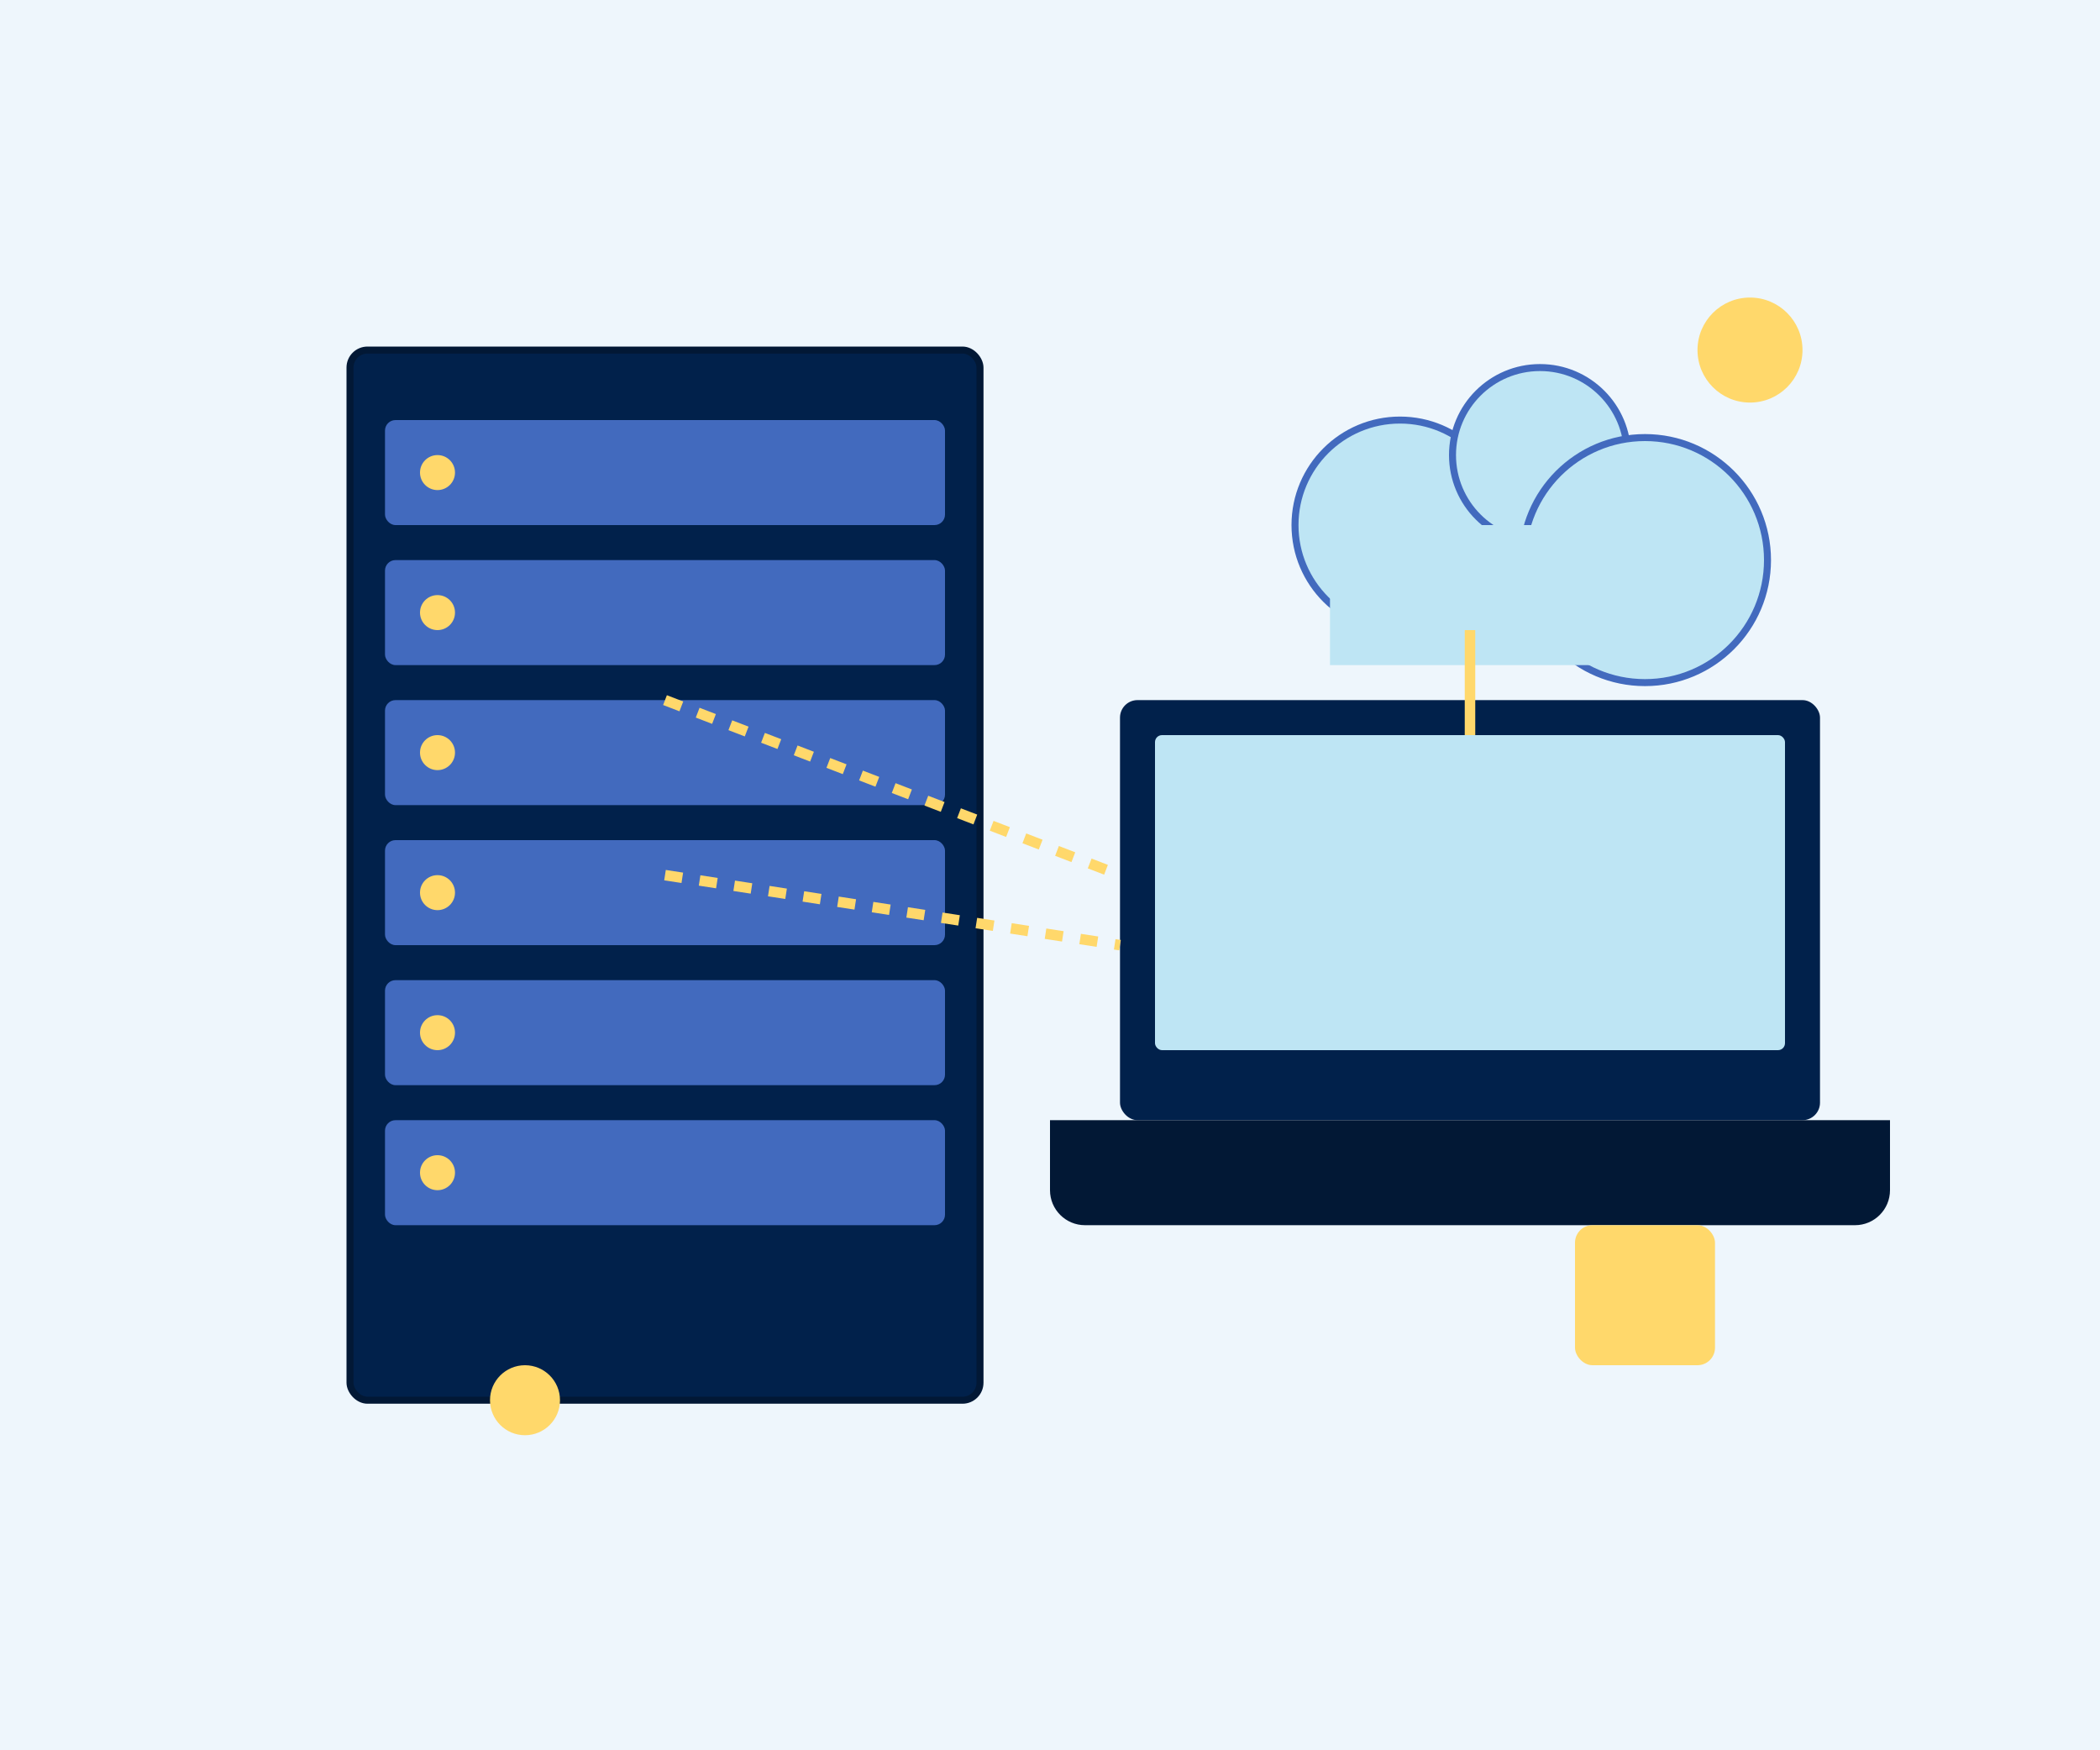 <svg width="600" height="500" viewBox="0 0 600 500" fill="none" xmlns="http://www.w3.org/2000/svg" preserveAspectRatio="xMidYMid meet">
  <!-- Background elements -->
  <rect width="600" height="500" fill="#EEF6FC" />
  
  <!-- Server rack -->
  <rect x="100" y="100" width="180" height="300" rx="5" fill="#01214B" stroke="#021835" stroke-width="2" />
  <rect x="110" y="120" width="160" height="30" rx="3" fill="#426ABE" />
  <rect x="110" y="160" width="160" height="30" rx="3" fill="#426ABE" />
  <rect x="110" y="200" width="160" height="30" rx="3" fill="#426ABE" />
  <rect x="110" y="240" width="160" height="30" rx="3" fill="#426ABE" />
  <rect x="110" y="280" width="160" height="30" rx="3" fill="#426ABE" />
  <rect x="110" y="320" width="160" height="30" rx="3" fill="#426ABE" />
  
  <!-- Small indicator lights -->
  <circle cx="125" cy="135" r="5" fill="#FFD86B" />
  <circle cx="125" cy="175" r="5" fill="#FFD86B" />
  <circle cx="125" cy="215" r="5" fill="#FFD86B" />
  <circle cx="125" cy="255" r="5" fill="#FFD86B" />
  <circle cx="125" cy="295" r="5" fill="#FFD86B" />
  <circle cx="125" cy="335" r="5" fill="#FFD86B" />
  
  <!-- Computer/laptop -->
  <rect x="320" y="200" width="200" height="120" rx="5" fill="#01214B" />
  <rect x="330" y="210" width="180" height="90" rx="2" fill="#BEE5F4" />
  <path d="M300 320H540V340C540 345.523 535.523 350 530 350H310C304.477 350 300 345.523 300 340V320Z" fill="#021835" />
  
  <!-- Cloud elements -->
  <circle cx="400" cy="150" r="30" fill="#BEE5F4" stroke="#426ABE" stroke-width="2" />
  <circle cx="440" cy="130" r="25" fill="#BEE5F4" stroke="#426ABE" stroke-width="2" />
  <circle cx="470" cy="160" r="35" fill="#BEE5F4" stroke="#426ABE" stroke-width="2" />
  <rect x="380" y="150" width="100" height="40" fill="#BEE5F4" />
  
  <!-- Connection lines -->
  <line x1="190" y1="200" x2="320" y2="250" stroke="#FFD86B" stroke-width="3" stroke-dasharray="5 5" />
  <line x1="190" y1="250" x2="320" y2="270" stroke="#FFD86B" stroke-width="3" stroke-dasharray="5 5" />
  <line x1="420" y1="180" x2="420" y2="210" stroke="#FFD86B" stroke-width="3" />
  
  <!-- Small decorative elements -->
  <circle cx="500" cy="100" r="15" fill="#FFD86B" />
  <circle cx="150" cy="400" r="10" fill="#FFD86B" />
  <rect x="450" y="350" width="40" height="40" rx="5" fill="#FFD86B" />
</svg>

